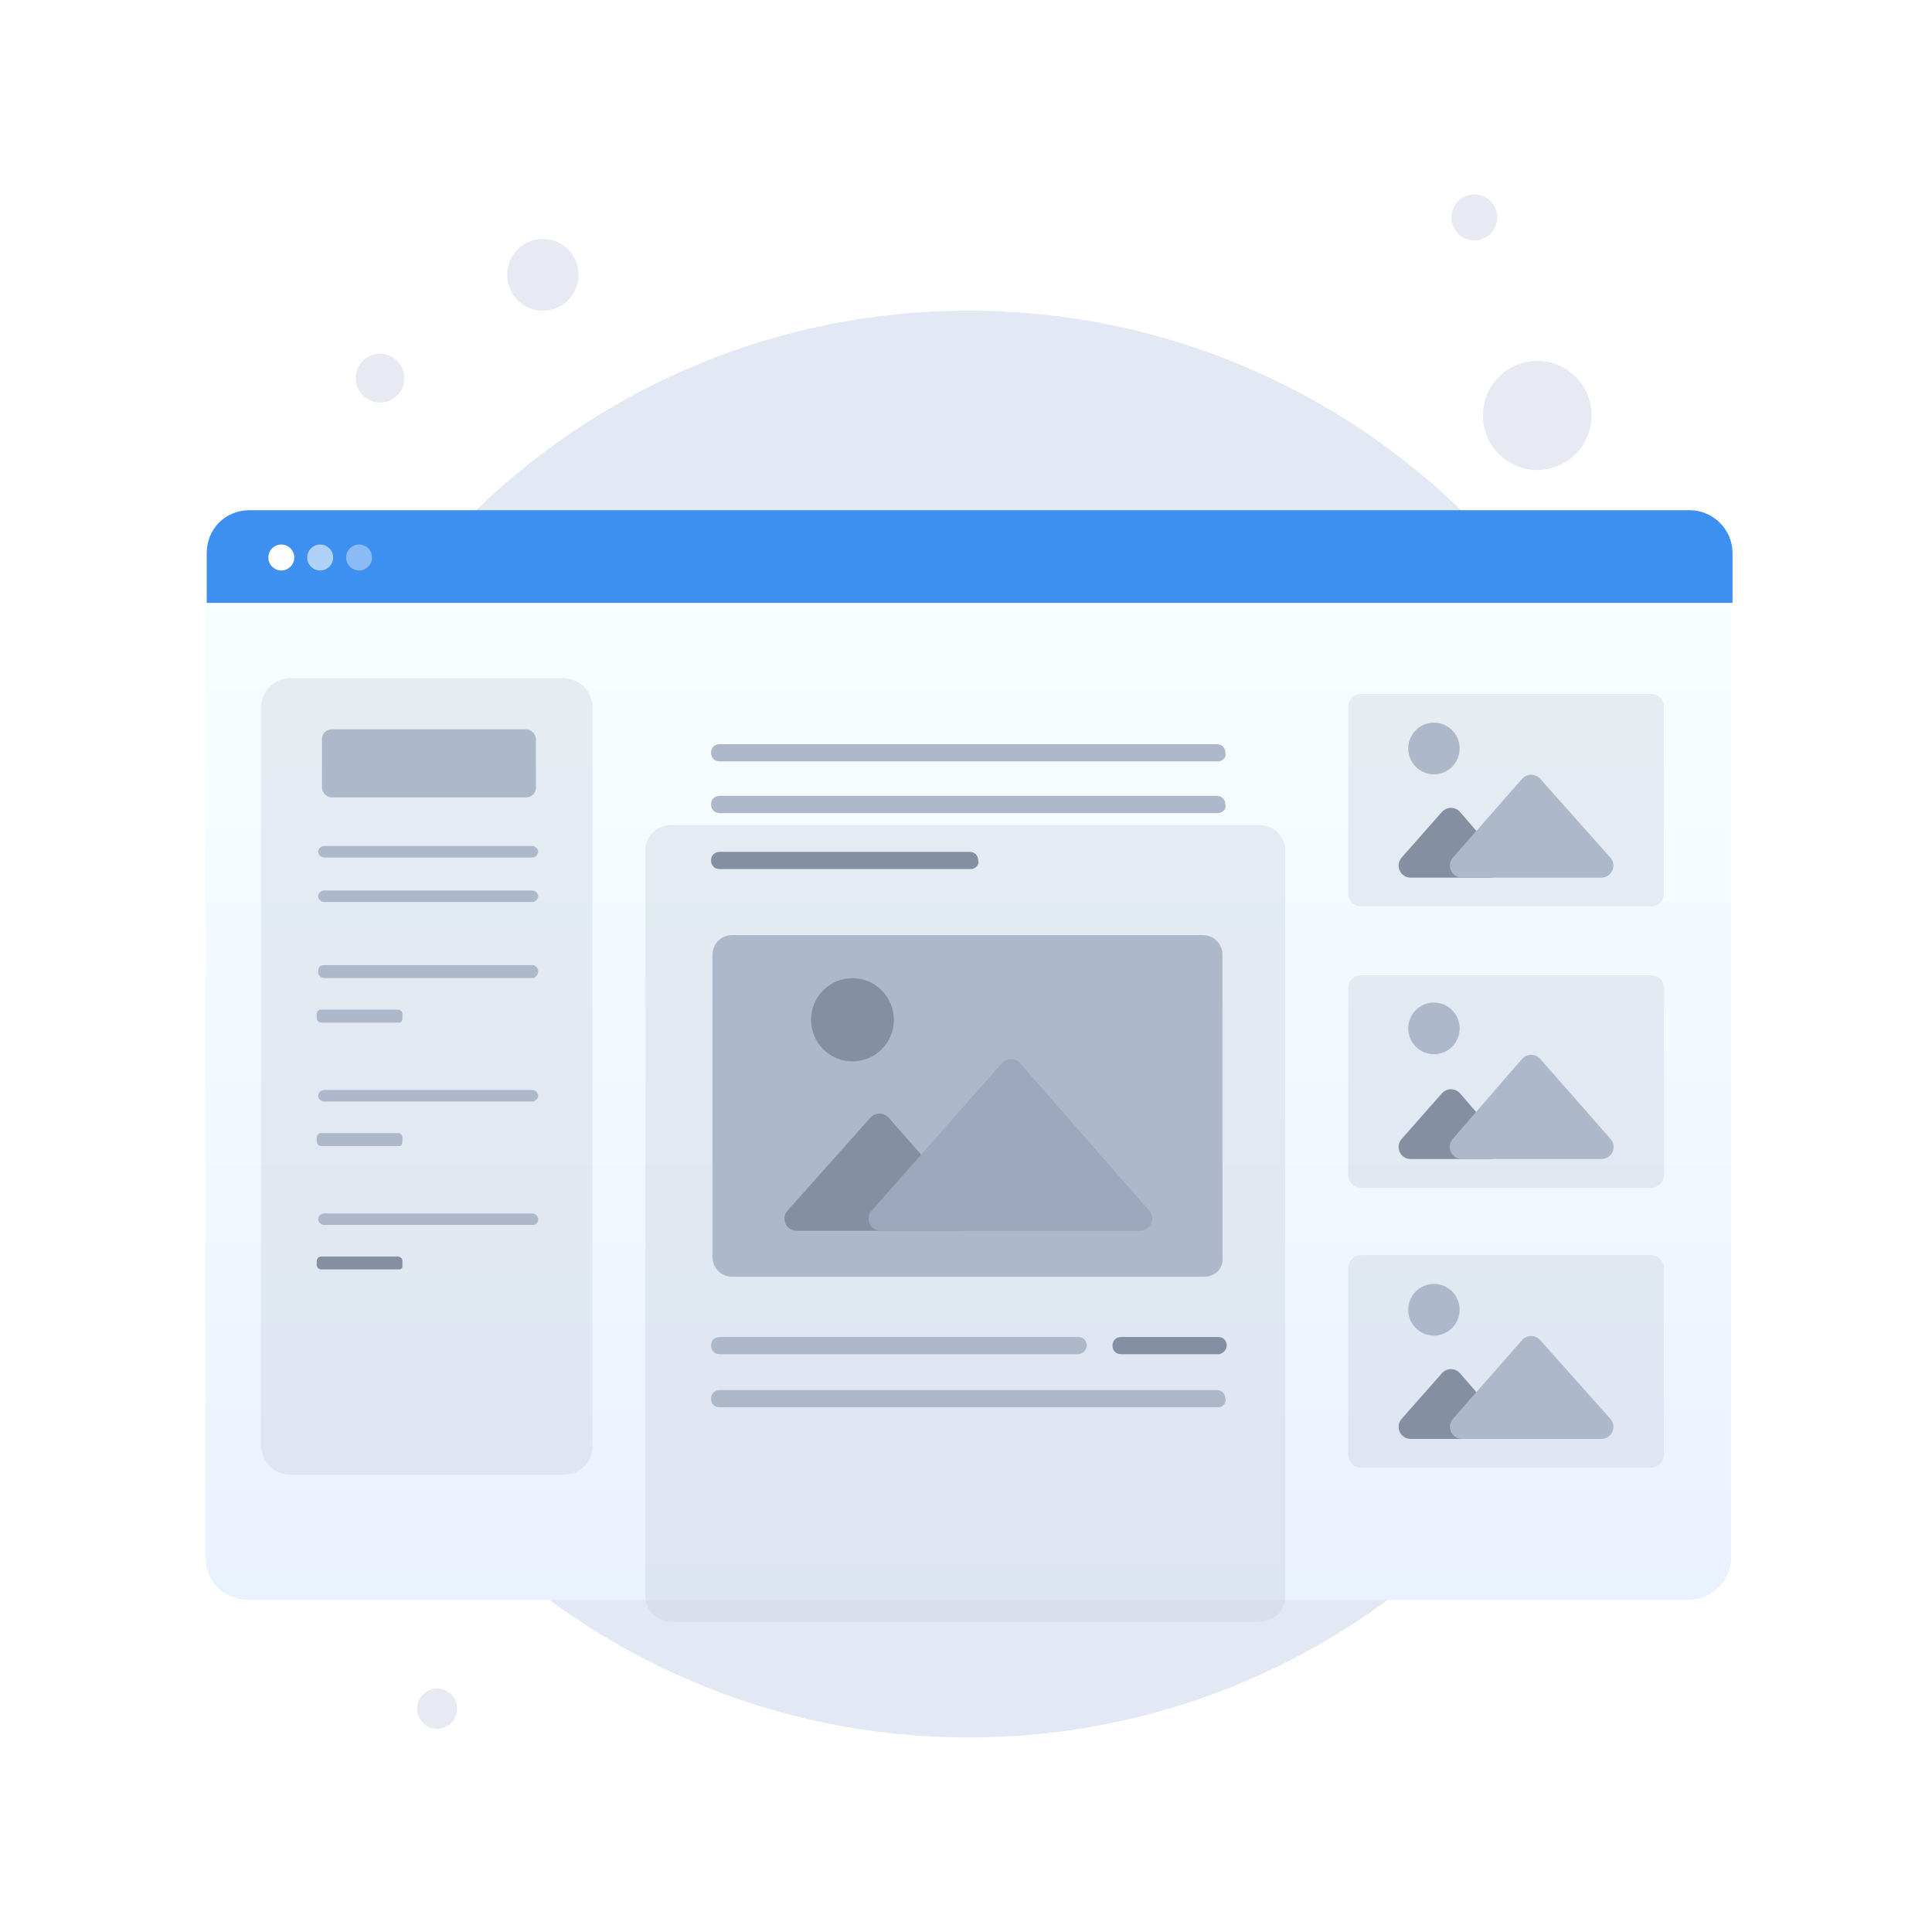 <svg width="160" height="160" viewBox="0 0 160 160" fill="none" xmlns="http://www.w3.org/2000/svg">
<g id="Frame 427321611" clip-path="url(#clip0_349_2557)">
<g id="Group 47801">
<g id="01">
<path id="Vector" d="M80.216 143.889C112.692 143.889 139.019 117.438 139.019 84.809C139.019 52.18 112.692 25.729 80.216 25.729C47.74 25.729 21.413 52.18 21.413 84.809C21.413 117.438 47.74 143.889 80.216 143.889Z" fill="#E2E8F4"/>
<g id="Group">
<g id="Group 427321962">
<g id="Group 427321960">
<g id="Group_2">
<g id="Vector_2" filter="url(#filter0_d_349_2557)">
<path d="M143.361 45.821V123.921C143.361 125.942 141.823 127.487 139.812 127.487H20.549C18.538 127.487 17 125.942 17 123.921V45.821C17 43.8 18.538 42.254 20.549 42.254H139.812C141.823 42.254 143.361 43.8 143.361 45.821Z" fill="url(#paint0_linear_349_2557)"/>
</g>
</g>
<g id="Group 427321959">
<g id="Group 427321958">
<g id="3">
<g id="Group_3">
<path id="Vector_3" d="M136.735 121.544H112.717C112.126 121.544 111.652 121.068 111.652 120.474V105.02C111.652 104.426 112.126 103.95 112.717 103.95H136.735C137.327 103.95 137.8 104.426 137.8 105.02V120.474C137.8 121.068 137.327 121.544 136.735 121.544Z" fill="#CBD3DE" fill-opacity="0.4"/>
<path id="Vector_4" d="M124.185 117.513C124.745 118.161 124.285 119.167 123.428 119.167H116.827C115.966 119.167 115.507 118.15 116.077 117.505L119.413 113.725C119.814 113.271 120.524 113.274 120.92 113.733L124.185 117.513Z" fill="#8490A2"/>
<path id="Vector_5" d="M133.359 117.501C133.933 118.146 133.475 119.166 132.612 119.166H121.077C120.217 119.166 119.758 118.153 120.325 117.507L126.05 110.982C126.447 110.53 127.149 110.528 127.549 110.977L133.359 117.501Z" fill="#ADB8CA"/>
<path id="Vector_6" d="M118.753 110.608C119.929 110.608 120.882 109.65 120.882 108.468C120.882 107.286 119.929 106.328 118.753 106.328C117.577 106.328 116.623 107.286 116.623 108.468C116.623 109.65 117.577 110.608 118.753 110.608Z" fill="#ADB8CA"/>
</g>
</g>
<g id="2">
<g id="Group_4">
<path id="Vector_7" d="M136.735 98.363H112.717C112.126 98.363 111.652 97.887 111.652 97.293V81.839C111.652 81.245 112.126 80.769 112.717 80.769H136.735C137.327 80.769 137.8 81.245 137.8 81.839V97.293C137.8 97.887 137.327 98.363 136.735 98.363Z" fill="#CBD3DE" fill-opacity="0.4"/>
<path id="Vector_8" d="M124.185 94.333C124.745 94.981 124.285 95.987 123.428 95.987H116.827C115.966 95.987 115.507 94.971 116.077 94.325L119.413 90.545C119.814 90.091 120.524 90.095 120.92 90.553L124.185 94.333Z" fill="#8490A2"/>
<path id="Vector_9" d="M133.382 94.326C133.95 94.972 133.492 95.986 132.631 95.986H121.058C120.201 95.986 119.741 94.979 120.302 94.332L126.046 87.699C126.443 87.241 127.153 87.239 127.553 87.694L133.382 94.326Z" fill="#ADB8CA"/>
<path id="Vector_10" d="M118.753 87.308C119.929 87.308 120.882 86.35 120.882 85.168C120.882 83.986 119.929 83.028 118.753 83.028C117.577 83.028 116.623 83.986 116.623 85.168C116.623 86.35 117.577 87.308 118.753 87.308Z" fill="#ADB8CA"/>
</g>
</g>
<g id="1 ">
<g id="Group_5">
<path id="Vector_11" d="M136.735 75.063H112.717C112.126 75.063 111.652 74.588 111.652 73.993V58.54C111.652 57.945 112.126 57.47 112.717 57.47H136.735C137.327 57.47 137.8 57.945 137.8 58.54V73.993C137.8 74.588 137.327 75.063 136.735 75.063Z" fill="#CBD3DE" fill-opacity="0.4"/>
<path id="Vector_12" d="M124.185 71.03C124.745 71.678 124.285 72.684 123.428 72.684H116.827C115.966 72.684 115.507 71.668 116.077 71.022L119.413 67.242C119.814 66.788 120.524 66.792 120.92 67.25L124.185 71.03Z" fill="#8490A2"/>
<path id="Vector_13" d="M133.359 71.02C133.933 71.665 133.475 72.685 132.612 72.685H121.077C120.217 72.685 119.758 71.672 120.325 71.025L126.05 64.501C126.447 64.049 127.149 64.046 127.549 64.495L133.359 71.02Z" fill="#ADB8CA"/>
<path id="Vector_14" d="M118.753 64.127C119.929 64.127 120.882 63.169 120.882 61.987C120.882 60.806 119.929 59.848 118.753 59.848C117.577 59.848 116.623 60.806 116.623 61.987C116.623 63.169 117.577 64.127 118.753 64.127Z" fill="#ADB8CA"/>
</g>
</g>
</g>
<g id="Group 427321957">
<g id="Vector_15" filter="url(#filter1_d_349_2557)">
<path d="M104.317 122.494H55.571C54.388 122.494 53.441 121.543 53.441 120.354V58.658C53.441 57.469 54.388 56.519 55.571 56.519H104.317C105.5 56.519 106.447 57.469 106.447 58.658V120.354C106.447 121.543 105.5 122.494 104.317 122.494Z" fill="#CBD3DE" fill-opacity="0.4"/>
</g>
<g id="Group 427321956">
<path id="Vector_16" d="M100.887 63.057H59.595C59.121 63.057 58.885 62.701 58.885 62.344C58.885 61.869 59.24 61.631 59.595 61.631H100.768C101.242 61.631 101.478 61.987 101.478 62.344C101.597 62.701 101.242 63.057 100.887 63.057Z" fill="#ADB8CA"/>
<path id="Vector_17" d="M100.887 67.336H59.595C59.121 67.336 58.885 66.979 58.885 66.622C58.885 66.147 59.24 65.909 59.595 65.909H100.768C101.242 65.909 101.478 66.266 101.478 66.622C101.597 66.979 101.242 67.336 100.887 67.336Z" fill="#ADB8CA"/>
<path id="Vector_18" d="M89.292 112.15H59.595C59.121 112.15 58.885 111.793 58.885 111.437C58.885 110.961 59.24 110.724 59.595 110.724H89.292C89.765 110.724 90.002 111.08 90.002 111.437C90.002 111.793 89.647 112.15 89.292 112.15Z" fill="#ADB8CA"/>
<path id="Vector_19" d="M80.418 71.972H59.595C59.121 71.972 58.885 71.616 58.885 71.259C58.885 70.784 59.24 70.546 59.595 70.546H80.3C80.773 70.546 81.01 70.903 81.01 71.259C81.128 71.616 80.773 71.972 80.418 71.972Z" fill="#838FA2"/>
<path id="Vector_20" d="M100.887 116.549H59.595C59.121 116.549 58.885 116.192 58.885 115.835C58.885 115.36 59.24 115.122 59.595 115.122H100.768C101.242 115.122 101.478 115.479 101.478 115.835C101.597 116.192 101.242 116.549 100.887 116.549Z" fill="#ADB8CA"/>
<path id="Vector_21" d="M100.886 112.15H92.841C92.368 112.15 92.131 111.793 92.131 111.437C92.131 110.961 92.486 110.724 92.841 110.724H100.886C101.359 110.724 101.596 111.08 101.596 111.437C101.596 111.793 101.241 112.15 100.886 112.15Z" fill="#838FA2"/>
</g>
</g>
<g id="Group 427321955">
<path id="Vector_22" d="M46.696 122.136H24.098C22.678 122.136 21.613 121.066 21.613 119.64V58.657C21.613 57.231 22.678 56.161 24.098 56.161H46.578C47.998 56.161 49.062 57.231 49.062 58.657V119.64C49.181 121.066 47.998 122.136 46.696 122.136Z" fill="#CBD3DE" fill-opacity="0.4"/>
<g id="Group 427321954">
<rect id="Rectangle 34624373" x="26.665" y="60.398" width="17.719" height="5.638" rx="0.805" fill="#ADB8CA"/>
<path id="Vector_23" d="M44.094 71.014H26.82C26.583 71.014 26.347 70.777 26.347 70.539C26.347 70.301 26.583 70.064 26.82 70.064H44.094C44.331 70.064 44.567 70.301 44.567 70.539C44.567 70.777 44.331 71.014 44.094 71.014Z" fill="#ADB8CA"/>
<path id="Vector_24" d="M44.094 74.699H26.82C26.583 74.699 26.347 74.461 26.347 74.224C26.347 73.986 26.583 73.748 26.82 73.748H44.094C44.331 73.748 44.567 73.986 44.567 74.224C44.567 74.461 44.331 74.699 44.094 74.699Z" fill="#ADB8CA"/>
<path id="Vector_25" d="M44.094 80.999H26.82C26.583 80.999 26.347 80.761 26.347 80.523C26.347 80.166 26.465 79.929 26.82 79.929H44.094C44.331 79.929 44.567 80.166 44.567 80.404C44.567 80.761 44.331 80.999 44.094 80.999Z" fill="#ADB8CA"/>
<path id="Vector_26" d="M33.091 84.684H26.584C26.465 84.684 26.229 84.565 26.229 84.328V83.971C26.229 83.852 26.347 83.614 26.584 83.614H32.972C33.091 83.614 33.327 83.733 33.327 83.971V84.328C33.327 84.565 33.209 84.684 33.091 84.684Z" fill="#ADB8CA"/>
<path id="Vector_27" d="M44.094 91.222H26.82C26.583 91.222 26.347 90.984 26.347 90.746C26.347 90.508 26.583 90.27 26.82 90.27H44.094C44.331 90.27 44.567 90.508 44.567 90.746C44.567 90.984 44.331 91.222 44.094 91.222Z" fill="#ADB8CA"/>
<path id="Vector_28" d="M33.091 94.906H26.584C26.465 94.906 26.229 94.787 26.229 94.549V94.193C26.229 94.074 26.347 93.836 26.584 93.836H32.972C33.091 93.836 33.327 93.955 33.327 94.193V94.549C33.327 94.787 33.209 94.906 33.091 94.906Z" fill="#ADB8CA"/>
<path id="Vector_29" d="M44.094 101.444H26.82C26.583 101.444 26.347 101.206 26.347 100.969C26.347 100.731 26.583 100.493 26.82 100.493H44.094C44.331 100.493 44.567 100.731 44.567 100.969C44.567 101.325 44.331 101.444 44.094 101.444Z" fill="#ADB8CA"/>
<path id="Vector_30" d="M33.091 105.128H26.584C26.465 105.128 26.229 105.01 26.229 104.772V104.415C26.229 104.296 26.347 104.059 26.584 104.059H32.972C33.091 104.059 33.327 104.177 33.327 104.415V104.891C33.327 105.01 33.209 105.128 33.091 105.128Z" fill="#8490A2"/>
</g>
</g>
</g>
</g>
<g id="Group 427321961">
<path id="Vector_31" d="M143.48 45.819V49.928H17.119V45.819C17.119 43.798 18.657 42.253 20.669 42.253H139.931C141.824 42.253 143.48 43.798 143.48 45.819Z" fill="#3E90F0"/>
<g id="Group 427321963">
<circle id="Ellipse 73" cx="23.296" cy="46.17" r="1.074" fill="#FDFDFD"/>
<circle id="Ellipse 74" opacity="0.6" cx="26.516" cy="46.17" r="1.074" fill="#FDFDFD"/>
<circle id="Ellipse 75" opacity="0.4" cx="29.739" cy="46.17" r="1.074" fill="#FDFDFD"/>
</g>
</g>
<g id="Group_6">
<path id="Vector_32" d="M99.703 105.733H60.658C59.712 105.733 59.002 105.02 59.002 104.069V79.105C59.002 78.154 59.712 77.441 60.658 77.441H99.584C100.531 77.441 101.241 78.154 101.241 79.105V104.069C101.359 105.02 100.649 105.733 99.703 105.733Z" fill="#ADB8CA"/>
<path id="Vector_33" d="M80.374 100.269C80.942 100.915 80.484 101.929 79.623 101.929H65.963C65.1 101.929 64.642 100.908 65.216 100.264L72.091 92.549C72.491 92.101 73.192 92.103 73.589 92.554L80.374 100.269Z" fill="#8490A2"/>
<path id="Vector_34" d="M95.174 100.271C95.74 100.918 95.281 101.93 94.421 101.93H72.931C72.07 101.93 71.611 100.913 72.181 100.268L82.975 88.042C83.375 87.59 84.081 87.591 84.478 88.046L95.174 100.271Z" fill="#9CA8BD"/>
<path id="Vector_35" d="M70.597 87.901C72.492 87.901 74.028 86.358 74.028 84.454C74.028 82.55 72.492 81.007 70.597 81.007C68.702 81.007 67.166 82.55 67.166 84.454C67.166 86.358 68.702 87.901 70.597 87.901Z" fill="#8490A2"/>
</g>
</g>
</g>
<path id="Vector_36" d="M127.307 38.925C129.79 38.925 131.803 36.903 131.803 34.408C131.803 31.913 129.79 29.89 127.307 29.89C124.823 29.89 122.811 31.913 122.811 34.408C122.811 36.903 124.823 38.925 127.307 38.925Z" fill="#E7EAF2"/>
<path id="Vector_37" d="M44.958 25.73C46.592 25.73 47.916 24.399 47.916 22.758C47.916 21.117 46.592 19.786 44.958 19.786C43.324 19.786 42 21.117 42 22.758C42 24.399 43.324 25.73 44.958 25.73Z" fill="#E7EAF2"/>
<path id="Vector_38" d="M31.47 33.337C32.581 33.337 33.482 32.433 33.482 31.317C33.482 30.201 32.581 29.296 31.47 29.296C30.36 29.296 29.459 30.201 29.459 31.317C29.459 32.433 30.36 33.337 31.47 33.337Z" fill="#E7EAF2"/>
<path id="Vector_39" d="M122.101 19.905C123.147 19.905 123.994 19.053 123.994 18.003C123.994 16.952 123.147 16.101 122.101 16.101C121.056 16.101 120.208 16.952 120.208 18.003C120.208 19.053 121.056 19.905 122.101 19.905Z" fill="#E7EAF2"/>
<path id="Vector_40" d="M36.203 143.177C37.118 143.177 37.86 142.432 37.86 141.513C37.86 140.594 37.118 139.849 36.203 139.849C35.288 139.849 34.547 140.594 34.547 141.513C34.547 142.432 35.288 143.177 36.203 143.177Z" fill="#E7EAF2"/>
</g>
</g>
</g>
<defs>
<filter id="filter0_d_349_2557" x="-9" y="21.254" width="178.361" height="137.233" filterUnits="userSpaceOnUse" color-interpolation-filters="sRGB">
<feFlood flood-opacity="0" result="BackgroundImageFix"/>
<feColorMatrix in="SourceAlpha" type="matrix" values="0 0 0 0 0 0 0 0 0 0 0 0 0 0 0 0 0 0 127 0" result="hardAlpha"/>
<feOffset dy="5"/>
<feGaussianBlur stdDeviation="13"/>
<feComposite in2="hardAlpha" operator="out"/>
<feColorMatrix type="matrix" values="0 0 0 0 0.325 0 0 0 0 0.482 0 0 0 0 0.675 0 0 0 0.25 0"/>
<feBlend mode="normal" in2="BackgroundImageFix" result="effect1_dropShadow_349_2557"/>
<feBlend mode="normal" in="SourceGraphic" in2="effect1_dropShadow_349_2557" result="shape"/>
</filter>
<filter id="filter1_d_349_2557" x="29.817" y="44.706" width="100.255" height="113.225" filterUnits="userSpaceOnUse" color-interpolation-filters="sRGB">
<feFlood flood-opacity="0" result="BackgroundImageFix"/>
<feColorMatrix in="SourceAlpha" type="matrix" values="0 0 0 0 0 0 0 0 0 0 0 0 0 0 0 0 0 0 127 0" result="hardAlpha"/>
<feOffset dy="11.812"/>
<feGaussianBlur stdDeviation="11.812"/>
<feColorMatrix type="matrix" values="0 0 0 0 0.398 0 0 0 0 0.477 0 0 0 0 0.575 0 0 0 0.18 0"/>
<feBlend mode="normal" in2="BackgroundImageFix" result="effect1_dropShadow_349_2557"/>
<feBlend mode="normal" in="SourceGraphic" in2="effect1_dropShadow_349_2557" result="shape"/>
</filter>
<linearGradient id="paint0_linear_349_2557" x1="80.18" y1="42.254" x2="80.18" y2="127.487" gradientUnits="userSpaceOnUse">
<stop stop-color="#F9FFFF"/>
<stop offset="1" stop-color="#EBF2FF"/>
</linearGradient>
<clipPath id="clip0_349_2557">
<rect width="160" height="160" fill="white"/>
</clipPath>
</defs>
</svg>
